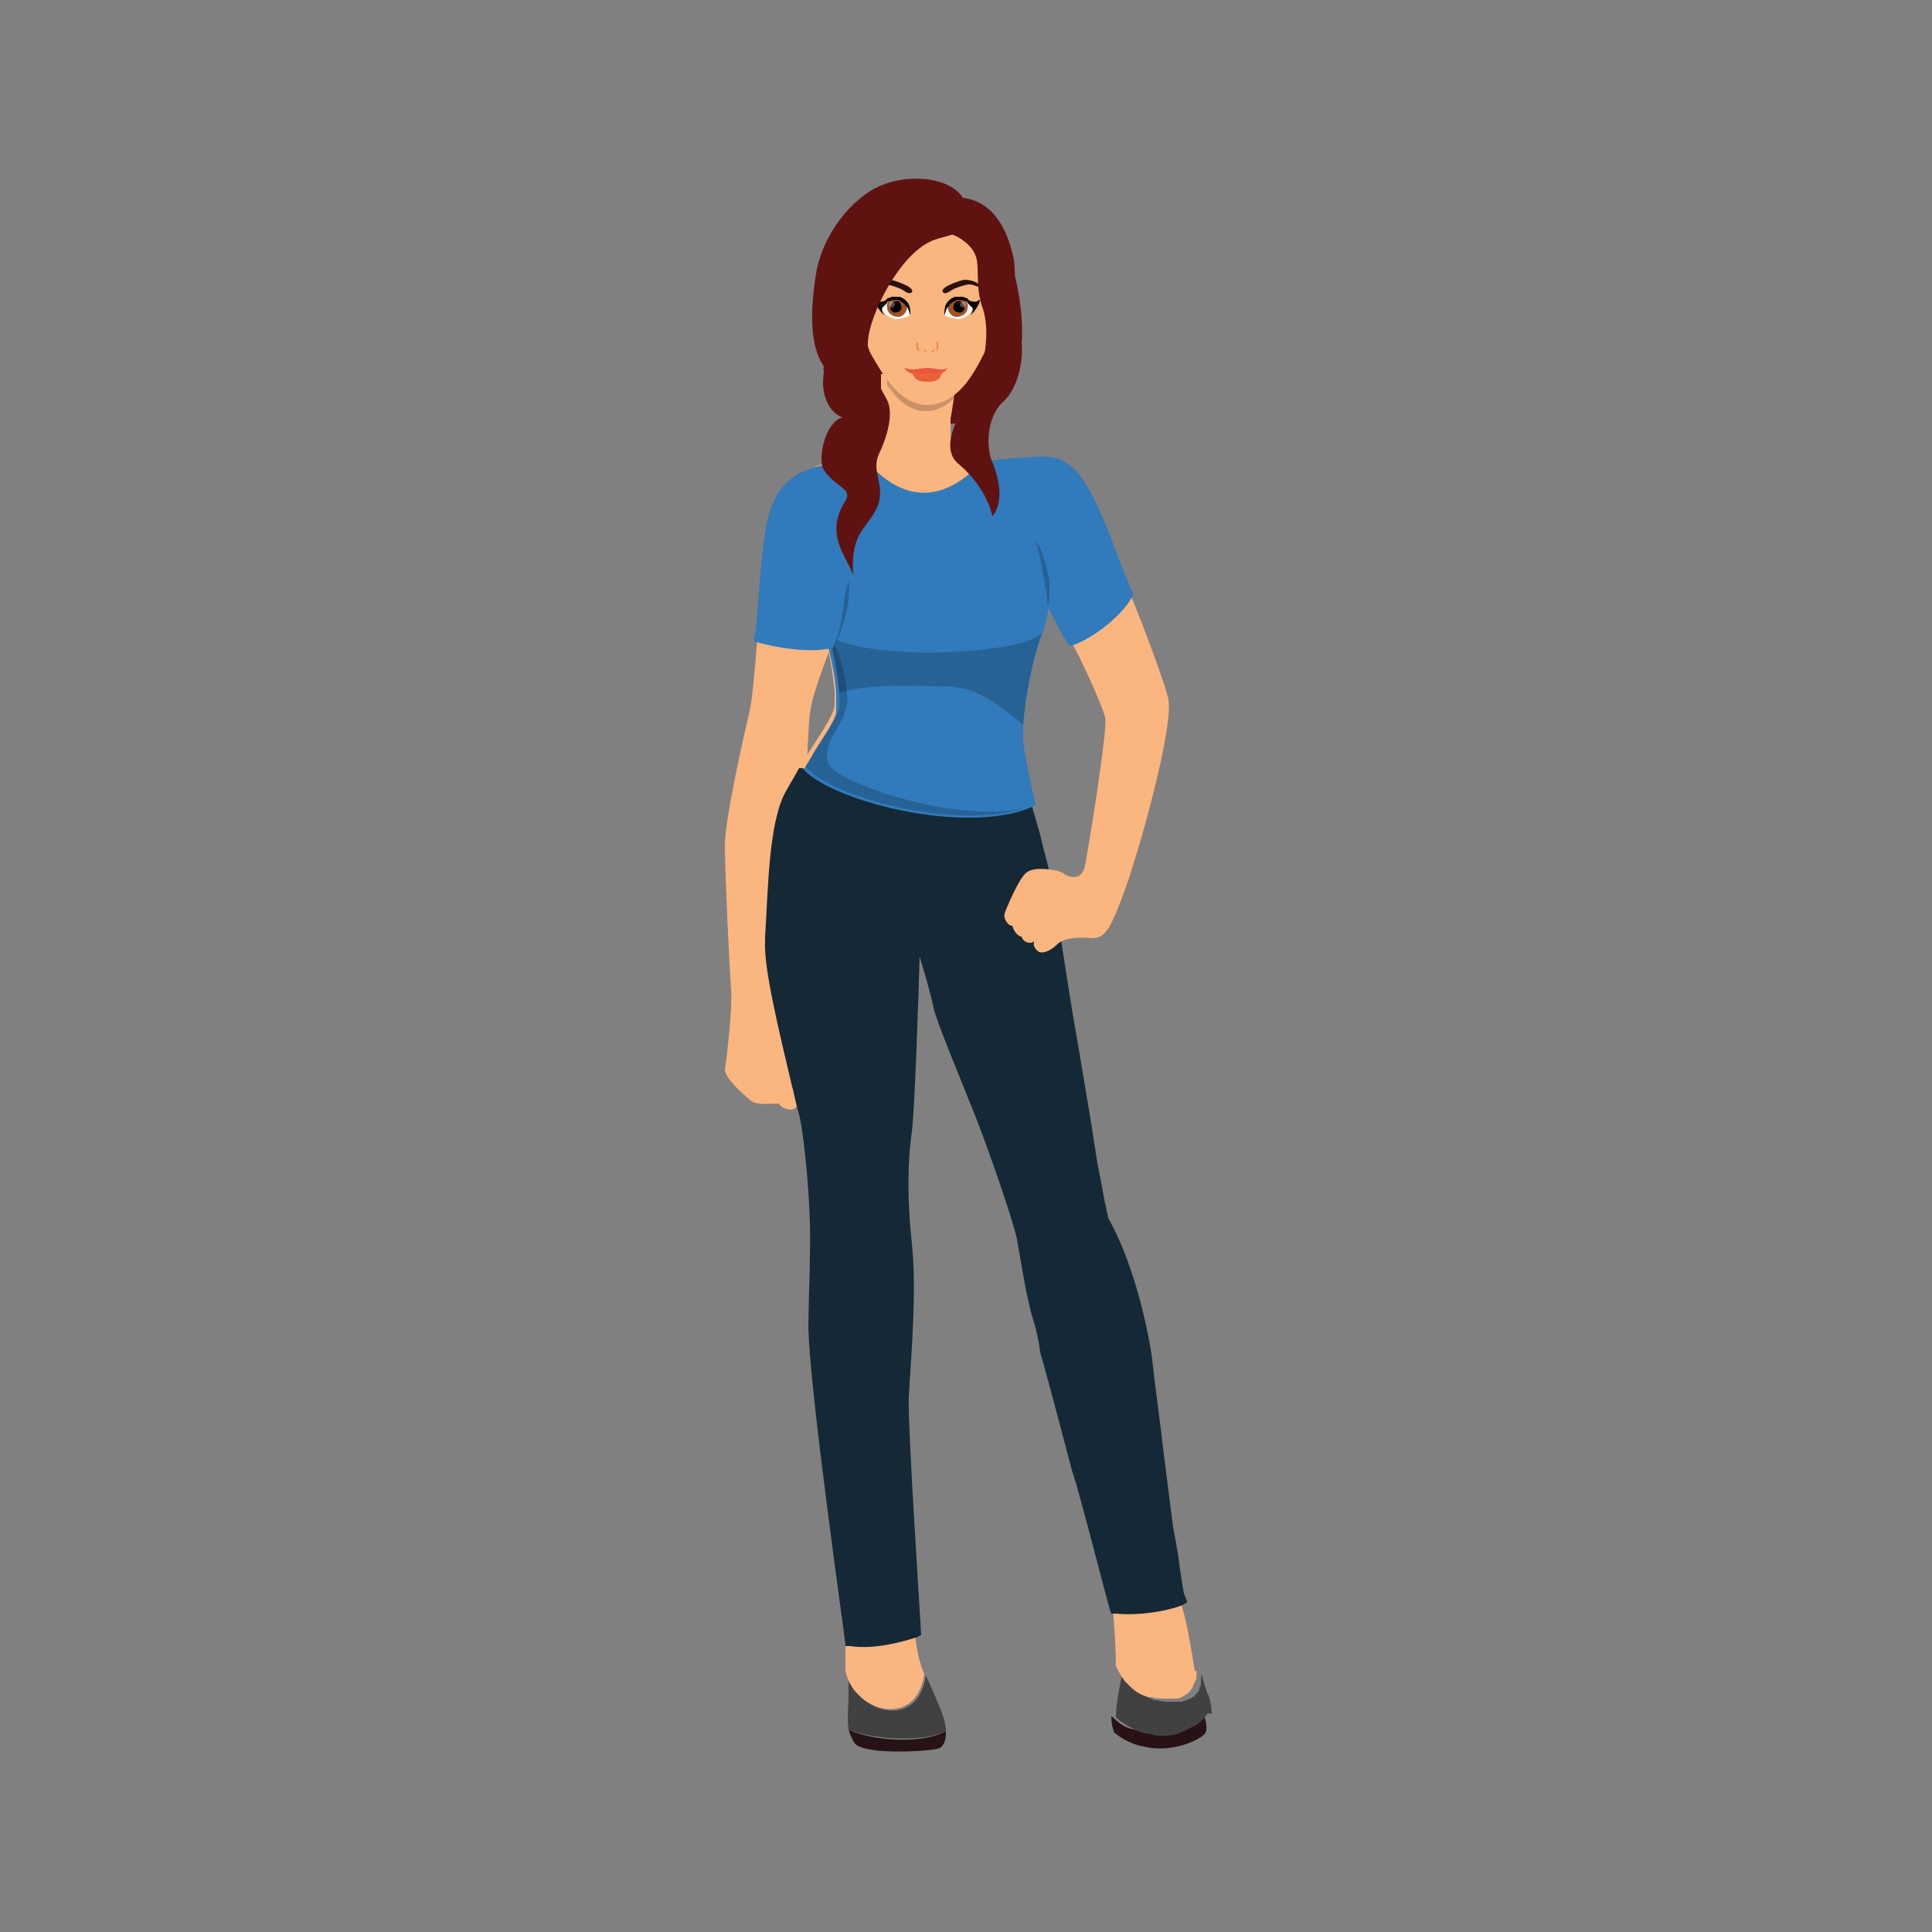 <?xml version="1.0" encoding="utf-8"?>
<!-- Generator: Adobe Illustrator 24.1.2, SVG Export Plug-In . SVG Version: 6.00 Build 0)  -->
<svg version="1.1" id="Layer_1" xmlns="http://www.w3.org/2000/svg" xmlns:xlink="http://www.w3.org/1999/xlink" x="0px" y="0px"
	 viewBox="0 0 125 125" style="enable-background:new 0 0 125 125;" xml:space="preserve">
<rect x="0" y="0" width="125" height="125" fill="#808080" stroke="none"/>
<style type="text/css">
	.st0{fill:#FBB57F;}
	.st1{fill:#601211;}
	.st2{fill:#271215;}
	.st3{fill:#414141;}
	.st4{fill:#142935;}
	.st5{opacity:0.2;fill:#010101;enable-background:new    ;}
	.st6{fill:#317ABB;}
	.st7{fill:#EA553E;}
	.st8{fill:#EC6137;}
	.st9{fill:#EC8941;}
	.st10{fill:#29110D;}
	.st11{fill:#FFFFFF;}
	.st12{fill:#A35224;}
	.st13{fill:#010101;}
	.st14{opacity:0.3;fill:#FFFFFF;enable-background:new    ;}
</style>
<g>
	<path class="st0" d="M53.3,30.3c-1.5,0.4-2.9,0.9-3.5,3.7s-0.9,10.3-1.3,12c-0.4,1.7-1.6,7-1.6,8.7c0,1.7,0.3,8.1,0.4,9.3
		c0.1,1.3-0.3,4.6-0.4,5.2c0,0.6,1.4,1.8,1.8,2.1c0.4,0.2,1.5,0.1,1.7,0.1c0.1,0.3,1.1,0.7,1.2,0c0.1-0.7-1-5.8-1-7.1
		c0-1.5,1.4-10,1.5-11.4c0.1-1.1,0.1-6.2,0.4-7.3c0.2-1.1,1.3-3.8,1.7-5c0.3-1.2,0.6-3.6,0.4-5.9C54.2,32.6,54,31,53.3,30.3z"/>
	<path class="st1" d="M62.3,12.8c-0.8-1.3-3.4-1.6-5.3-0.8c-1.9,0.8-3.8,3.2-4.2,5.7c-0.4,2.5-0.4,4.7,0.5,6c-0.2,1,1.4,2.4,2.1,3
		c0.7,0.6,6.5,0.9,7,0.6c0.5-0.3,1.8-2.6,2.2-3.7c0.4-1.2,1.3-4.4,1-6.8C65.1,14.4,64,13,62.3,12.8z"/>
	<path class="st2" d="M78,112.1c-0.1,0.3-2,1.4-4,0.9c-0.6-0.1-1.3-0.4-1.9-0.9c-0.1-0.2-0.2-0.6-0.2-1.1c0,0.1,0.1,0.1,0.1,0.1
		c0.4,0.4,0.8,0.7,1.4,0.8c0.3,0.1,0.5,0.2,0.8,0.2c0.2,0,0.5,0.1,0.7,0.1c0.3,0,0.6,0,0.9-0.1c0.1,0,0.2-0.1,0.3-0.1
		c0.2-0.1,0.4-0.1,0.6-0.3c0.1-0.1,0.3-0.1,0.4-0.2c0.3-0.2,0.5-0.4,0.7-0.7C78.1,111.4,78.1,111.9,78,112.1z"/>
	<path class="st2" d="M61.2,112c0,0.6-0.1,0.9-0.4,1.1c-0.4,0.2-4.8,0.5-5.5-0.3c-0.2-0.3-0.3-0.6-0.4-0.9
		C56.3,112.6,59.6,112.9,61.2,112z"/>
	<path class="st3" d="M78.1,110.9c-0.2,0.3-0.4,0.5-0.7,0.7c-0.1,0.1-0.2,0.1-0.4,0.2c-0.2,0.1-0.4,0.2-0.6,0.3
		c-0.1,0-0.2,0.1-0.3,0.1c-0.3,0.1-0.6,0.1-0.9,0.1c-0.3,0-0.5,0-0.7-0.1c-0.3,0-0.6-0.1-0.8-0.2c-0.6-0.2-1-0.5-1.4-0.8
		c0,0-0.1-0.1-0.1-0.1c0-1.1,0.4-2.6,0.4-2.9c0,0,0-0.1,0-0.2c0.2,0.5,0.4,0.8,0.7,1.1c0.1,0.1,0.1,0.1,0.2,0.2
		c0.3,0.3,0.7,0.5,1.2,0.7c0.1,0,0.1,0,0.2,0c0.3,0.1,0.5,0.1,0.8,0.1c0.1,0,0.1,0,0.2,0c0,0,0.1,0,0.1,0c0,0,0.1,0,0.1,0
		c0.1,0,0.1,0,0.2,0c0,0,0.1,0,0.1,0c0,0,0.1,0,0.1,0c0.2-0.1,0.3-0.1,0.5-0.2c0.1,0,0.1-0.1,0.2-0.1c0,0,0.1,0,0.1-0.1
		c0.1-0.1,0.3-0.3,0.3-0.4c0,0,0,0,0-0.1c0.1-0.1,0.1-0.2,0.1-0.4c0,0,0-0.1,0-0.1c0-0.2,0.1-0.4,0-0.7c0.1,0.7,0.3,1.2,0.4,1.5
		c0,0.1,0.1,0.2,0.1,0.2c0,0,0,0,0,0c0.1,0.3,0.2,0.8,0.2,1.2v0C78.1,110.8,78.1,110.9,78.1,110.9z"/>
	<path class="st3" d="M61.2,112L61.2,112c-1.6,0.8-4.9,0.5-6.3-0.1v0c-0.1-0.8,0-1.7,0-2c0-0.2,0-0.9,0-1.6c0.3,2.4,4.5,3.8,5,0.1
		c0.6,1.3,1.1,2.5,1.2,2.9C61.2,111.7,61.2,111.9,61.2,112z"/>
	<path class="st0" d="M77.4,108.6C77.4,108.6,77.4,108.6,77.4,108.6c-0.1,0.2-0.1,0.3-0.2,0.4c0,0,0,0,0,0.1
		c-0.1,0.2-0.2,0.3-0.3,0.4c0,0,0,0-0.1,0.1c-0.1,0-0.1,0.1-0.2,0.1c-0.1,0.1-0.3,0.2-0.5,0.2c0,0-0.1,0-0.1,0c0,0-0.1,0-0.1,0
		c-0.1,0-0.1,0-0.2,0c0,0-0.1,0-0.1,0c0,0-0.1,0-0.1,0c-0.1,0-0.1,0-0.2,0c-0.3,0-0.5,0-0.8-0.1c-0.1,0-0.1,0-0.2,0
		c-0.4-0.1-0.8-0.3-1.2-0.7c-0.1-0.1-0.1-0.1-0.2-0.2c-0.3-0.3-0.5-0.7-0.7-1.1v0c0-0.7-0.1-2.9-0.2-3.6c0-0.1,0-0.1,0-0.1
		c-0.2-0.4,0.2-1.9,0.1-2.8c-0.1-0.5-1.2-4-2.4-7.6c-0.2-0.6-0.4-1.1-0.6-1.7v0c-0.7-2-1.3-4-1.8-5.4c-0.1-0.3-0.2-0.6-0.3-0.9
		c-0.8-2.5-1.1-5.8-1.4-7.3c-0.3-1.5-4.7-11.6-5.1-13.3c-0.3-1.7-1.1-4.1-1.3-4.7c0,2.4-0.3,10.6-0.6,12.7c-0.3,2.1-0.3,4.6,0,7.4
		c0.4,4.3-0.4,11.2-0.4,14.1c0,2.9,0.5,9.3,0.9,10.5c0.1,0.2,0.1,0.4,0.1,0.7c0.1,0.7,0.2,1.6,0.6,2.5c-0.4,2.8-2.9,2.7-4.2,1.4
		c-0.1-0.1-0.2-0.2-0.3-0.3c-0.3-0.4-0.5-0.8-0.6-1.3c0,0,0,0,0,0c0-0.7,0-1.3,0-1.8c0,0,0-0.1,0-0.1c-0.1-0.8-0.1-3.5-0.4-5
		c-0.3-1.5-2-12-2-15.6c0.1-3.6,0.4-9.2,0.2-10.4c-0.1-0.8-1.3-5.1-2.1-8.9c0,0,0,0,0,0c-0.5-2.3-0.9-4.4-0.8-5.5
		c0.2-2.9,0.4-7.6,1.4-9.7c0.2-0.4,0.5-0.9,0.7-1.3c0,0,0-0.1,0-0.1c0,0,0,0,0,0c1-1.7,2.3-3.4,2.3-4.1c0-0.3,0-0.6,0-0.9
		c-0.1-0.8-0.2-1.9-0.5-2.9c0,0,0,0,0-0.1c0,0,0,0,0-0.1v0c0-0.1-0.1-0.2-0.1-0.3c0,0,0-0.1,0-0.1c0,0,0,0,0-0.1
		c-0.4-1.6-0.6-5.5-0.6-7c0-1.5-0.1-3.2-0.1-3.9c0,0,0,0,0,0c0,0,0,0,0,0c0.1,0,0.2-0.1,0.3-0.1c0.7-0.2,1.8-0.5,2.5-0.9
		c0.2-0.1,0.4-0.2,0.5-0.3c0.4-0.4,0.6-1,0.8-1.7c0.1-0.4,0.1-0.8,0.2-1.1c0-0.4,0-0.9,0-1.2v0c0-0.1,0-0.2,0-0.3c0-0.2,0-0.3,0-0.4
		h2.2c0.1,0,0.2,0,0.2,0s0.2,0,0.5,0h2c0,0.2-0.1,0.4-0.1,0.6c0,0.1,0,0.1,0,0.2c0,0.1,0,0.1,0,0.2c-0.1,0.6-0.2,1.4-0.3,1.9
		c0,0.1,0,0.2,0,0.3c0,0.3,0,0.5,0,0.7c0,0.5,0.4,1.5,1.5,1.8c0.1,0,0.2,0.1,0.4,0.1c0.1,0,0.3,0,0.4,0h0c0.4,0,0.8,0.1,1.2,0.1
		c1,0.1,1.8,0.1,2,0.2c0.2,0.1-0.2,3.8-0.1,4.8c0,0.1,0,0.2,0.1,0.4c0.1,0.5,0.2,1.3,0.3,2.1c0,0,0,0,0,0c0,0.3,0,0.6,0,0.9
		c0,0.2,0,0.4,0,0.7c0,0.6-0.1,1.1-0.3,1.6c-0.1,0.2-0.1,0.3-0.2,0.5c-0.5,1.6-1,4-1.1,5.7c0,0.5,0,0.9,0,1.2
		c0.1,0.9,0.4,2.6,0.8,4.1c0,0,0,0.1,0,0.1c0.2,0.9,0.4,1.8,0.5,2.1c0.1,0.5,0.3,1.1,0.5,1.9c0.2,0.8,0.4,1.7,0.5,2.4
		c0.1,0.4,0.2,1.2,0.4,2.2c0.4,2.7,0.9,7,1.3,10c0,0,0,0,0,0c0.1,0.9,0.2,1.7,0.3,2.3c0,0,0,0,0,0c0.1,0.6,0.1,1.1,0.1,1.3
		c0.1,0.7,0.4,1.8,0.7,2.8c0.3,0.9,0.6,1.7,0.8,2c1.3,2.4,2.3,5.9,2.7,8.8c0.8,6,1.2,9.9,1.5,11.2c0.2,1.1,0.4,3,0.6,4.3
		c0,0.1,0,0.2,0.1,0.3c0,0.2,0.1,0.3,0.1,0.4c0.2,0.7,0.5,2.4,0.7,3.7C77.5,108.1,77.4,108.3,77.4,108.6z"/>
	<path class="st4" d="M76.8,103.7c-0.1,0-0.2,0.1-0.2,0.1c-0.4,0.2-0.9,0.3-1.3,0.4c-1,0.2-2.1,0.3-3.1,0.2c-0.1,0-0.2,0-0.3,0
		c0,0,0,0,0,0c-0.1-0.1-1.1-4.2-2.3-8.5v0c-0.1-0.2-0.1-0.4-0.2-0.6c-0.8-3-1.6-6.1-2.1-7.8v0C67.2,86.6,67,86,67,85.9
		c-0.6-1.8-0.9-4.1-1.2-5.7c-0.1-0.7-1.6-5.2-2.7-8c-1.2-3-2.5-6.1-2.7-7c-0.2-1-0.6-2.3-0.9-3.3c-0.1,3.3-0.3,9.5-0.5,11.3
		c-0.3,2.1-0.3,4.5,0,7.3c0.3,2.8,0,6.7-0.2,9.8c-0.1,1.8,0.8,15.2,0.8,15.5c-0.1,0-0.2,0.1-0.2,0.1c-1.5,0.5-3.1,0.8-4.4,0.6
		c-0.1,0-0.2,0-0.3,0c0,0,0-0.1,0-0.1c0-0.2-2.4-17-2.4-20.6c0-1.4,0.1-3.2,0.1-4.8c0.1-2.5-0.3-7.2-0.7-8.9c-0.2-0.6-0.3-1.3-0.5-2
		c0,0,0,0,0,0c-0.8-3.4-1.8-7.5-1.7-9.2l0-0.3c0.2-2.9,0.2-7.5,1.4-9.5c0.8-1.4,0.3-0.5,0.8-1.4c0.1,0,0.1,0,0.2,0c0,0,0,0,0,0
		c0.6,0.2,1.5,0.4,2.4,0.5c0,0,0,0,0,0c4.1,0.8,10.4,1.4,12.2,1.7c0.1,0,0.1,0,0.2,0c0,0,0.3,1.1,0.6,2.1c0.1,0.5,0.3,1.2,0.5,2
		c0.2,0.8,0.3,1.6,0.4,2.3c0.1,0.4,0.2,1.2,0.4,2.2c0.3,1.9,0.7,4.6,1.2,7.4v0c0.4,2.4,0.8,4.7,1.1,6.7c0.1,0.8,0.3,1.6,0.4,2.2
		c0.2,1.2,0.4,1.9,0.4,2c1.3,2.3,2.3,5.7,2.8,8.8c0.3,2.6,0.6,4.7,0.8,6.5c0.3,2.3,0.5,4,0.6,4.7c0.1,0.6,0.3,1.5,0.4,2.4
		c0.1,0.7,0.2,1.4,0.3,1.9C76.8,103.6,76.8,103.6,76.8,103.7z"/>
	<path class="st5" d="M57.4,24.2c0,0.2,0,0.4,0,0.7v0c0.6,0.9,1.4,1.7,2.5,1.7c1,0,1.7-0.6,2.3-1.4c0-0.1,0-0.3,0.1-0.4
		c0-0.2,0.1-0.4,0.1-0.6c-0.8,0-2.6,0-2.6,0S58.2,24.2,57.4,24.2z"/>
	<path class="st0" d="M63.9,17c-0.4-1.8-2.7-2.3-3.9-2.3s-3.5,0.5-3.9,2.3c-0.4,1.8-0.4,4.8,0.3,6c0.7,1.2,1.8,3.2,3.6,3.2
		c1.9,0,3-2,3.6-3.2C64.3,21.8,64.4,18.8,63.9,17z"/>
	<path class="st6" d="M52,49.8c2.1,2.2,11,4.3,15,2.3c-0.3-1.4-0.7-3.2-0.8-4.1c0-0.3,0-0.6,0-1c0.1-1.7,0.6-4.3,1.2-5.9
		c0-0.1,0.1-0.2,0.1-0.3c0.6-1.5,0.3-3.7,0-5c0-0.3-0.1-0.6-0.1-0.7c0-0.4,0-1.4,0.1-2.3c0.2-2.2,0.2-2.6-0.1-2.6
		c-0.1,0-0.6-0.1-1.5-0.1c-0.7,0-1.5-0.1-2.1-0.2c-0.1,0-0.2,0-0.3,0c-3.5,3.8-6.5,1.3-7.8-0.6c-0.5,0.2-1.1,0.4-1.7,0.6
		c-0.5,0.1-0.9,0.3-1.1,0.4l-0.1,0l0,0.5c0,0.8,0.1,2.3,0.1,3.6c0,1.7,0.2,5.4,0.6,7c0,0,0,0.1,0,0.1c0.3,1.2,0.6,2.6,0.6,3.6
		c0,0.4,0,0.7,0,0.9c0,0.5-0.7,1.5-1.4,2.6C52.6,48.8,52.3,49.3,52,49.8z"/>
	<path class="st5" d="M52.9,48.3c0.7-1.1,1.4-2.1,1.4-2.6c0.1-0.9-0.2-2.8-0.6-4.5c0.8,1.1,1.2,3.6,1.1,4.4
		c-0.3,1.5-1.7,2.6-1.2,3.8c0.4,1.2,8.2,3.9,12.6,2.9c-4.3,1.4-12.2-0.6-14.1-2.7C52.3,49.3,52.6,48.8,52.9,48.3z"/>
	<path class="st0" d="M65.4,30c1.8-0.5,3.6,0.2,4,0.6c0.4,0.3,3.2,6.6,3.7,7.8c0.5,1.1,2.4,6.1,2.5,6.9c0.3,2-2,10.1-2.9,12.5
		c-0.9,2.4-1.2,2.9-2.1,2.9c-0.9-0.1-1.8,0-2.2,0.4c-0.4,0.4-1,0.7-1.3,0.4c-0.3-0.3-0.2-0.5-0.2-0.6c-0.2,0.2-0.7,0.1-0.8-0.3
		c-0.2,0-0.5-0.3-0.6-0.7c-0.3,0-0.6-0.5-0.5-0.8c0.1-0.3,1-2.5,1.5-2.7c0.4-0.3,1.8-0.2,2.3,0.1c0.4,0.3,1.2,0.5,1.4-0.5
		c0.2-1,1.5-8.9,1.3-9.6c-0.2-0.8-2-4.9-3-6.2c-1.1-1.3-2.2-6.7-2.2-6.7L65.4,30z"/>
	<path class="st6" d="M73.3,38.5c-0.7,1.5-3.1,3.1-4.1,3.3c-0.4-0.5-1.2-2.2-1.4-2.5c-1.1-1.3-1.7-5.8-1.8-6l-1.9-3.5
		c0,0,3.3-0.4,4.1-0.2c1.9,0.5,2.8,2.9,4.4,7.1c0.3,0.7,0.5,1.2,0.6,1.5C73.3,38.3,73.3,38.4,73.3,38.5z"/>
	<g>
		<path class="st7" d="M59.1,23.9c0.2,0,0.7-0.1,0.9-0.1c0.2,0,0.7,0.1,0.9,0.1c0.1,0,0.3,0,0.4-0.1c-0.2,0.5-1.2,0.5-1.4,0.5
			s-1.1,0-1.4-0.5C58.8,23.9,58.9,23.9,59.1,23.9z"/>
		<path class="st8" d="M60,24.2c0,0,0.8,0,1-0.2c-0.1,0.3-0.2,0.5-0.4,0.6c-0.2,0.1-0.4,0.1-0.6,0.1s-0.4,0-0.6-0.1
			c-0.2-0.1-0.3-0.2-0.4-0.6C59.2,24.2,60,24.2,60,24.2z"/>
	</g>
	<g>
		<path class="st9" d="M59.4,22.1c-0.1,0-0.1,0.1-0.1,0.1c0,0.1,0,0.1,0,0.2c0,0.1,0,0.3,0.2,0.3c0-0.1-0.1-0.2-0.1-0.3
			c0-0.1,0-0.1,0-0.2C59.3,22.2,59.3,22.1,59.4,22.1z"/>
		<g>
			<path class="st9" d="M60.5,22.7C60.5,22.6,60.5,22.6,60.5,22.7c0-0.1-0.1-0.1-0.1-0.1c0,0,0,0,0,0c0,0,0,0,0,0c0,0,0,0-0.1,0.1
				c-0.1,0.1-0.1,0.1-0.2,0.1c-0.1,0-0.2,0-0.2-0.1c0,0-0.1-0.1-0.2-0.1c0,0-0.1,0-0.1,0c0,0,0,0.1,0,0.1c0-0.1,0.1-0.1,0.1-0.1
				c0,0,0.1,0,0.1,0.1c0,0,0.1,0.1,0.1,0.1c0.1,0,0.1,0,0.2,0c0.1,0,0.1,0,0.2,0c0.1,0,0.1-0.1,0.1-0.1
				C60.3,22.6,60.4,22.6,60.5,22.7C60.4,22.6,60.5,22.6,60.5,22.7z"/>
			<path class="st9" d="M60.6,22.1c0,0.1,0,0.1,0,0.2c0,0.1,0,0.1,0,0.2c0,0.1,0,0.2-0.1,0.3c0.1-0.1,0.2-0.2,0.2-0.3
				c0-0.1,0-0.1,0-0.2C60.7,22.1,60.7,22.1,60.6,22.1z"/>
		</g>
	</g>
	<path class="st10" d="M59,18.9c0.1-0.1-0.1-0.3-0.3-0.4c-0.2-0.1-0.6-0.3-1.1-0.4c-0.5,0-1,0.2-1.2,0.6c0.4-0.2,0.7-0.3,0.9-0.3
		c0.2,0,0.8,0.2,1,0.3C58.5,18.8,58.8,19.1,59,18.9z"/>
	<g>
		<path class="st11" d="M58.9,20.4c-0.1-0.5-0.3-1.1-0.8-1.1c-0.6-0.1-0.9,0.3-1.1,0.5c0.1,0.3,0.3,0.7,0.8,0.8
			C58,20.7,58.5,20.6,58.9,20.4z"/>
		<path class="st12" d="M57.4,19.9c0,0.4,0.4,0.6,0.7,0.6c0.4,0,0.6-0.4,0.6-0.7c0-0.4-0.4-0.6-0.7-0.6
			C57.6,19.3,57.3,19.6,57.4,19.9z"/>
		<path class="st13" d="M57.6,19.9c0,0.2,0.2,0.4,0.4,0.3c0.2,0,0.4-0.2,0.3-0.4c0-0.2-0.2-0.4-0.4-0.3
			C57.8,19.5,57.6,19.7,57.6,19.9z"/>
		<path class="st14" d="M57.5,19.7c0,0.1,0.1,0.2,0.2,0.2c0.1,0,0.2-0.1,0.2-0.2c0-0.1-0.1-0.2-0.2-0.2
			C57.6,19.5,57.5,19.6,57.5,19.7z"/>
		<path class="st13" d="M56.6,19.4c0.1,0,0.2,0.2,0.5,0.1c0.1,0,0.3-0.1,0.3-0.2c0.1,0,0.3-0.1,0.3-0.1c0.2,0,0.3,0,0.5,0
			c0.3,0.1,0.5,0.3,0.6,0.5c0.1,0.2,0.1,0.5,0.1,0.7c-0.1-0.2-0.1-0.5-0.3-0.6c-0.1-0.2-0.3-0.3-0.5-0.4c-0.2,0-0.4,0-0.6,0.1
			c0,0-0.1,0-0.1,0.1c-0.1,0.1-0.2,0.2-0.3,0.3c-0.1,0.1,0,0.3,0.1,0.5C57,20.2,56.6,19.7,56.6,19.4z"/>
	</g>
	<path class="st10" d="M61,18.9c-0.1-0.1,0.1-0.3,0.3-0.4c0.2-0.1,0.6-0.3,1.1-0.4c0.5,0,1,0.2,1.2,0.6c-0.4-0.2-0.7-0.3-0.9-0.3
		c-0.2,0-0.8,0.2-1,0.3C61.5,18.8,61.2,19.1,61,18.9z"/>
	<g>
		<path class="st11" d="M61.1,20.4c0.1-0.5,0.3-1.1,0.8-1.1c0.6-0.1,0.9,0.3,1.1,0.5c-0.1,0.3-0.3,0.7-0.8,0.8
			C62,20.7,61.5,20.6,61.1,20.4z"/>
		<path class="st12" d="M62.6,19.9c0,0.4-0.4,0.6-0.7,0.6c-0.4,0-0.6-0.4-0.6-0.7c0-0.4,0.4-0.6,0.7-0.6
			C62.4,19.3,62.7,19.6,62.6,19.9z"/>
		<path class="st13" d="M62.4,19.9c0,0.2-0.2,0.4-0.4,0.3c-0.2,0-0.4-0.2-0.3-0.4c0-0.2,0.2-0.4,0.4-0.3
			C62.2,19.5,62.4,19.7,62.4,19.9z"/>
		<path class="st14" d="M62.5,19.7c0,0.1-0.1,0.2-0.2,0.2c-0.1,0-0.2-0.1-0.2-0.2c0-0.1,0.1-0.2,0.2-0.2
			C62.4,19.5,62.5,19.6,62.5,19.7z"/>
		<path class="st13" d="M63.4,19.4c-0.1,0-0.2,0.2-0.5,0.1c-0.1,0-0.3-0.1-0.3-0.2c-0.1,0-0.3-0.1-0.3-0.1c-0.2,0-0.3,0-0.5,0
			c-0.3,0.1-0.5,0.3-0.6,0.5c-0.1,0.2-0.1,0.5-0.1,0.7c0.1-0.2,0.1-0.5,0.3-0.6c0.1-0.2,0.3-0.3,0.5-0.4c0.2,0,0.4,0,0.6,0.1
			c0,0,0.1,0,0.1,0.1c0.1,0.1,0.2,0.2,0.3,0.3c0.1,0.1,0,0.3-0.1,0.5C63,20.2,63.4,19.7,63.4,19.4z"/>
	</g>
	<path class="st5" d="M67.8,39.3c0.1-0.4,0.1-0.8,0.1-1.1c0-0.4,0-0.8-0.1-1.1c-0.1-0.4-0.2-0.8-0.3-1.1c-0.1-0.4-0.3-0.7-0.5-1
		c0.2,0.7,0.4,1.5,0.5,2.2c0.1,0.4,0.1,0.7,0.2,1.1L67.8,39.3z"/>
	<path class="st5" d="M53.9,41.9c0.2-0.3,0.4-0.7,0.5-1c0.1-0.4,0.2-0.7,0.3-1.1c0.1-0.4,0.2-0.7,0.2-1.1c0-0.4,0.1-0.8,0-1.1
		l-0.3,1.1l-0.3,1.1c-0.1,0.4-0.2,0.7-0.3,1.1C54.1,41.2,54,41.6,53.9,41.9z"/>
	<path class="st5" d="M53.6,41.2C53.6,41.2,53.6,41.3,53.6,41.2c0.4,1.3,0.6,2.7,0.7,3.6c2.1-0.6,4.8-0.4,6.5-0.4c2,0,3,0.5,5.4,2.5
		c0.1-1.7,0.6-4.3,1.2-5.9c-0.3,0.2-0.7,0.4-1,0.5C64.4,42.2,57,42.8,53.6,41.2z"/>
	<path class="st6" d="M54.3,40.8c-0.1,0.3-0.2,0.7-0.4,1.1c-1.4,0.4-3.8,0-5.1-0.4c0-0.2,0-0.4,0.1-0.7c0.2-2.5,0.4-5.4,0.7-6.9
		c0.6-2.8,2-3.4,3.6-3.8l0.1,0l0.1,0.1c0.8,0.8,1,2.5,1.3,4.7C54.9,37.1,54.6,39.5,54.3,40.8z"/>
	<path class="st1" d="M62.4,14.3c0.5,0.7-1,0.9-1.9,1.2c-2.1,0.7-4,4.4-4.3,6.2c-0.3,1.8,0.7,3.2,1.2,4.2s-0.2,2.8-0.5,3.4
		c-0.6,1.2,0.4,2-0.1,3.4c-0.6,1.5-1.8,1.6-1.6,4.5c-0.4-1.2-1.9-2.6-0.5-4.8c0.5-0.8-0.7-0.9-1.4-2c-0.4-0.6,0-3,1.2-3.4
		c-1.1-0.4-1.5-2-1.1-3.3c0.4-1.3-0.2-4.8,0.4-6.5c0.6-1.7,2.1-4,4.5-4.1C60.5,13.1,62,13.6,62.4,14.3z"/>
	<path class="st1" d="M62,30c-1.2-1,0-3.1,0.4-3.6c0.4-0.5,1-1.7,1.2-2.9c0.2-1.1,0.4-2.5-0.1-3.8c-0.4-1.3-0.1-2.6-0.4-3.2
		c-0.2-0.6-1.1-1.3-1.8-1.4c0.6-0.6,1.5-0.8,2.4-0.5c0.3,0.1,1.2,1.1,1.6,2.1c0.8,2.1,0.9,4.7,0.8,5.5C66.2,23,66,25,64.9,26
		c-1.1,1-1.1,3-0.7,3.9c0.4,0.9,0.8,2.6,0,3.5C64,32.4,63.3,31.1,62,30z"/>
</g>
</svg>
